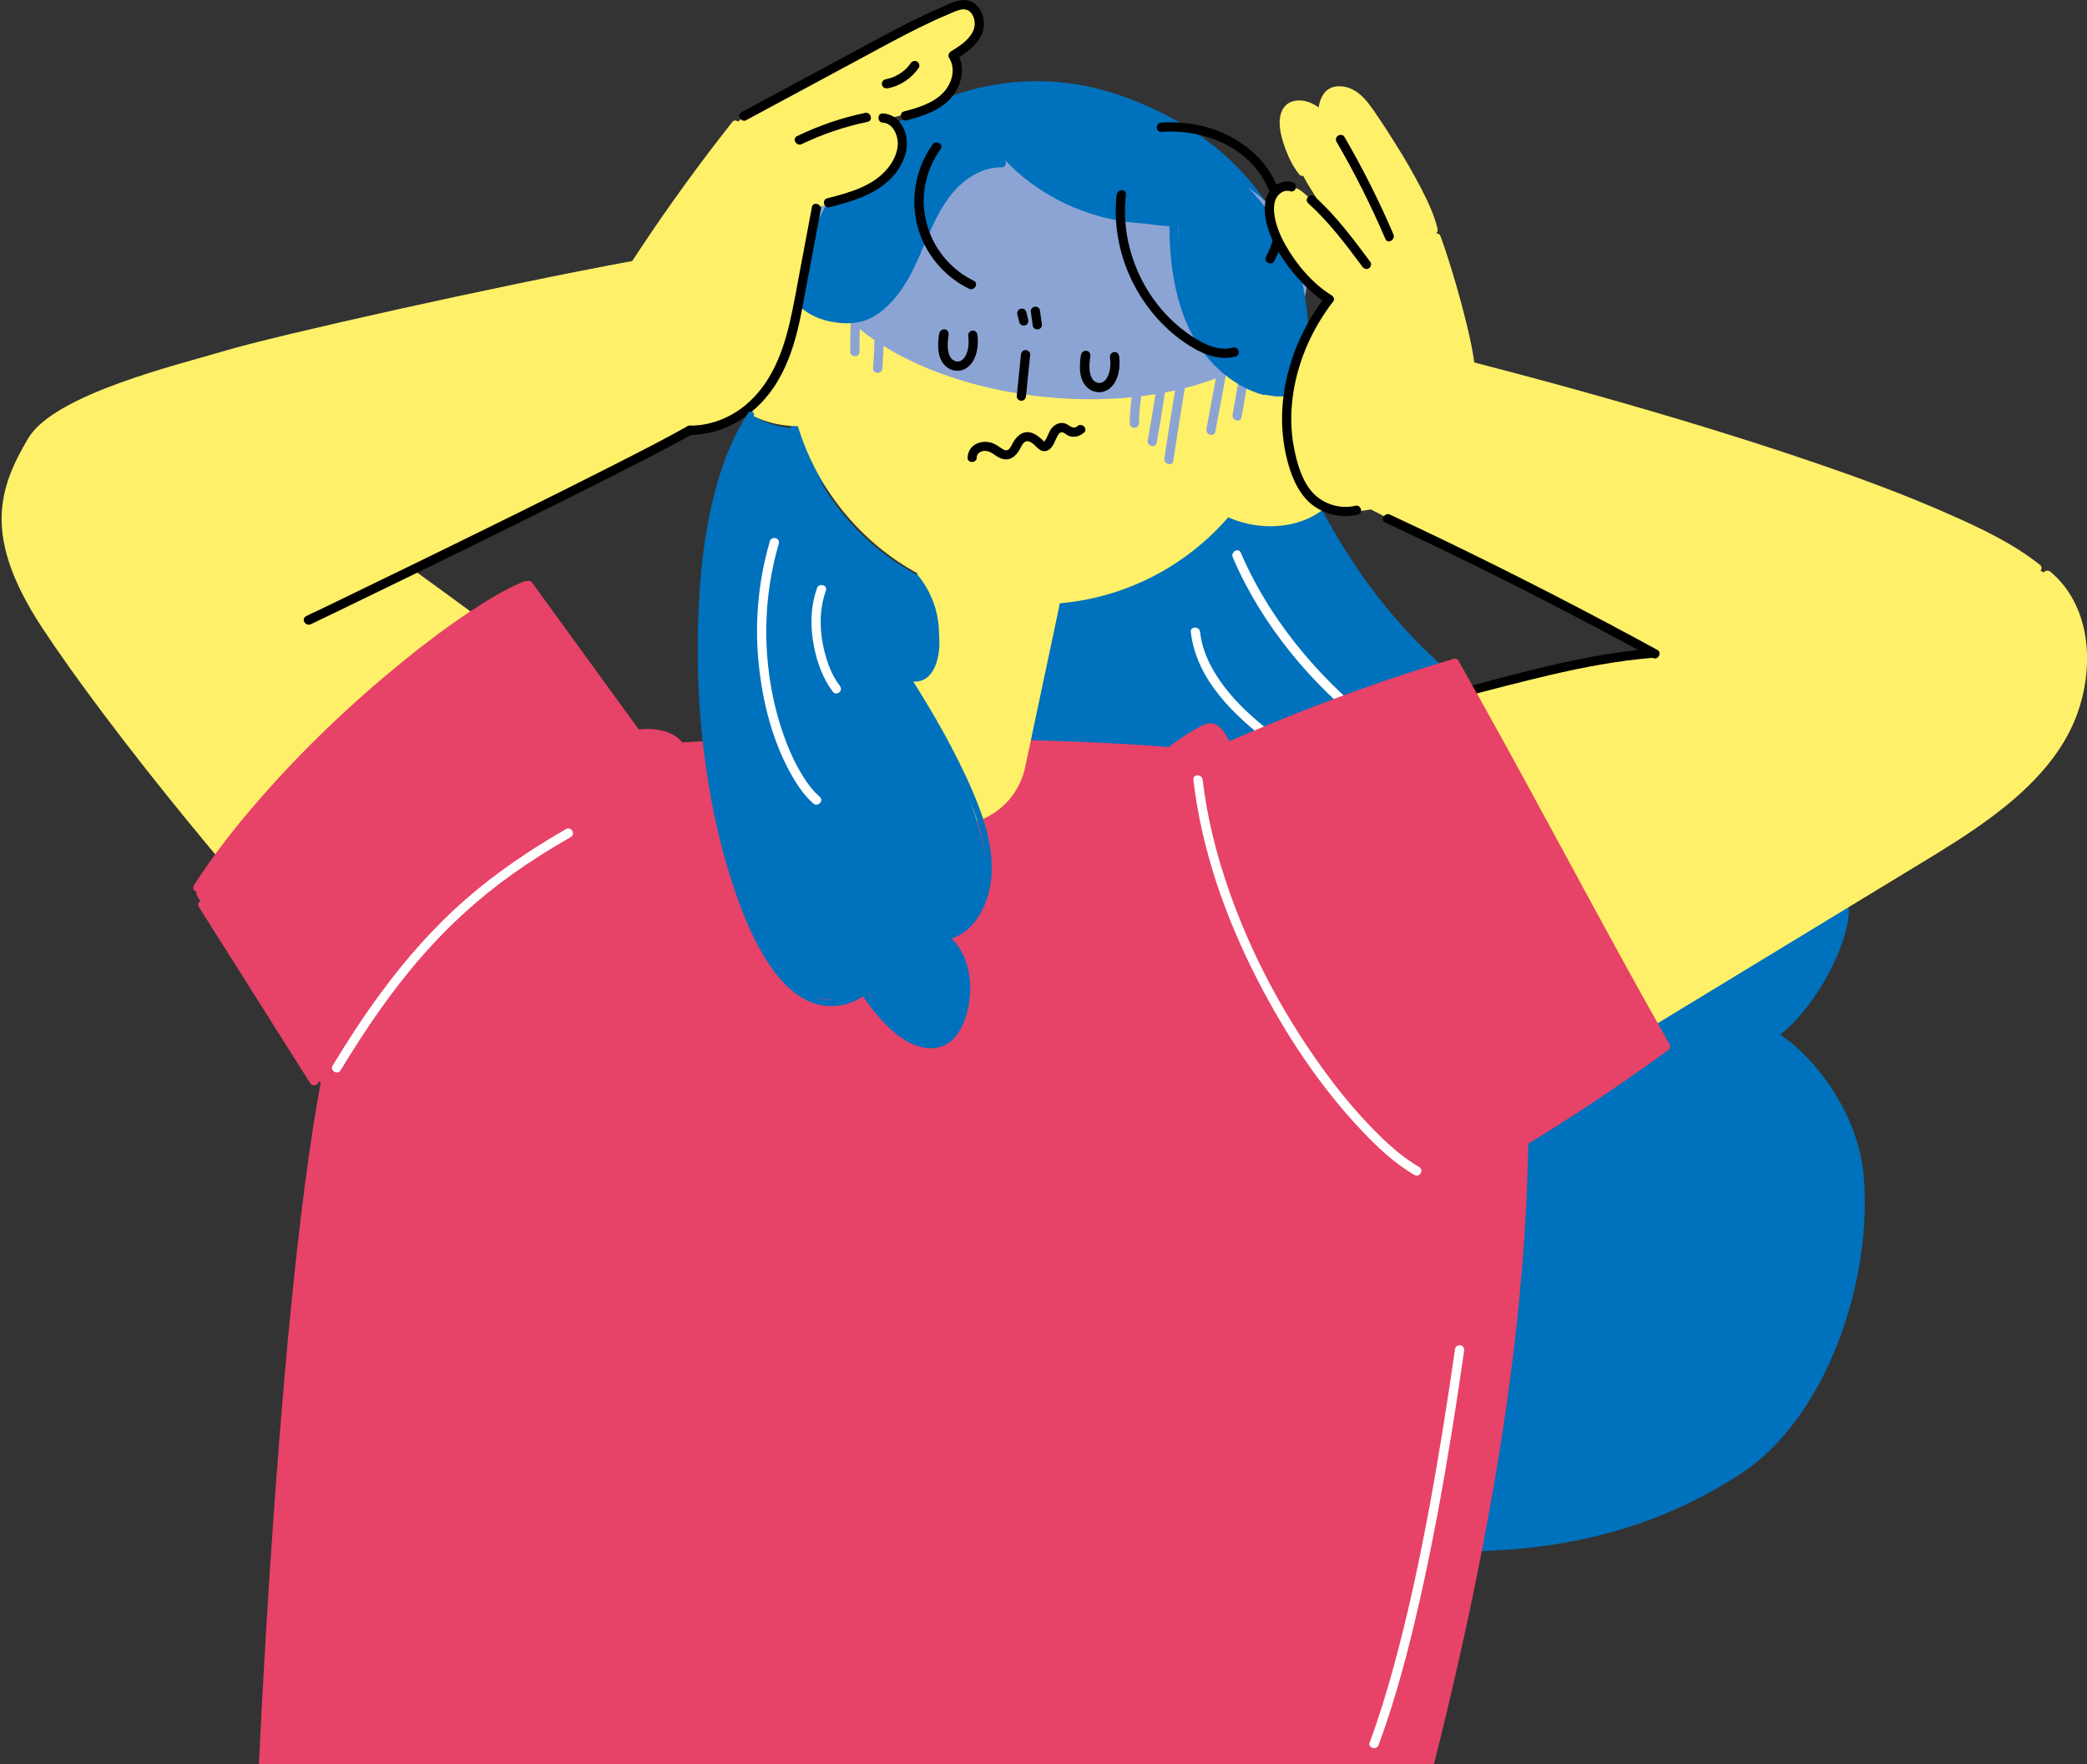 <?xml version="1.0" encoding="UTF-8"?>
<svg id="_レイヤー_2" data-name="レイヤー 2" xmlns="http://www.w3.org/2000/svg" viewBox="0 0 338.66 286.29">
  <rect x="0" y="0" width="338.66" height="286.29" fill="#333333" stroke="none"/>
  <defs>
    <style>
      .cls-1 {
        stroke: #fff069;
        stroke-miterlimit: 10;
      }

      .cls-1, .cls-2 {
        fill: #fff069;
      }

      .cls-3 {
        fill: #fff;
      }

      .cls-4 {
        fill: #0071bc;
      }

      .cls-5 {
        fill: none;
      }

      .cls-6 {
        fill: #8ca4d4;
      }

      .cls-7 {
        fill: #e74268;
      }
    </style>
  </defs>
  <path class="cls-4" d="m137.24,144.49c-4.64,21.67-4.59,34.52.99,54.95,2.75,10.08,10.47,26.03,15.77,34.95,3.74,6.28,16.44,17.08,22.59,13.39,4.11-2.46,3.19-8.34.41-13.49,11.15,8.3,36.56,16.8,47.09,17.13,13.11.42,35.98,2.46,58.54-12.39,13.86-9.13,21.41-31.64,19.75-48.61-.93-9.55-7.51-18.54-13.48-22.52,5.26-4.23,9.75-12.19,10.95-18.26,1.05-5.36-3.1-12.19-8.18-15.44-8.51-5.45-16.01-5.39-24.3-7.98-25.72-8.02-42.95-22.99-54.8-47.31-3.66-5.54-10.75-7.83-17.18-7.07s-12.31,4.12-17.63,7.95c-20.81,14.95-34.93,38.56-40.52,64.69Z"/>
  <g>
    <path class="cls-3" d="m193.24,102.56c.88,7.78,7.1,13.6,12.99,18.09,1.51,1.15,3.06,2.24,4.61,3.33.79.55,1.54-.75.76-1.3-5.64-3.94-11.67-8.26-15.01-14.45-.95-1.76-1.63-3.68-1.85-5.68-.11-.95-1.61-.96-1.5,0h0Z"/>
    <path class="cls-3" d="m200.04,90.44c4.72,11.03,12.8,20.66,22.23,28.01,2.26,1.76,4.62,3.41,7.09,4.87.83.49,1.59-.8.76-1.3-4.51-2.67-8.66-5.92-12.46-9.52-4.3-4.07-8.17-8.61-11.38-13.59-1.9-2.94-3.56-6.02-4.94-9.23-.38-.88-1.67-.12-1.3.76h0Z"/>
  </g>
  <path class="cls-4" d="m127.96,42.09c7.59-21.33,31.25-34.64,54.14-26.5,26.22,9.32,34.64,32.43,27.05,53.77-7.59,21.33-31.33,32.71-54.23,24.56-22.89-8.15-34.55-30.5-26.96-51.83Z"/>
  <path class="cls-7" d="m42.02,286.29s4.41-100.01,13.38-123.8c6.87-18.22,39.48-39.48,49.33-41.43,8.97-1.77,78-2.07,94.9,1.42,24.76,5.12,48.39,34.19,48.39,58.99,0,28.3-4.48,61.7-15.34,104.82H42.02Z"/>
  <path class="cls-1" d="m208.01,64.66c3.98-21.4-9.8-42.18-31.21-46.72-21.41-4.54-42.44,8.87-47.48,30.04-6.68-.98-12.79,2.24-13.91,7.53-1.18,5.56,3.6,11.29,10.68,12.79,1.27.27,2.53.38,3.75.35,3.02,10.23,10.04,19.01,19.63,24.14-.11.35-.21.71-.28,1.07l-5.48,25.85c-1.3,6.12,2.61,12.12,8.73,13.42h0c6.12,1.3,12.12-2.61,13.42-8.73l5.48-25.85c.08-.37.14-.74.18-1.12,10.81-.82,20.76-5.99,27.65-14.1,1.1.52,2.3.93,3.57,1.2,7.08,1.5,13.77-1.79,14.95-7.36,1.12-5.29-3.15-10.72-9.66-12.53Z"/>
  <g>
    <path class="cls-6" d="m184.82,59.35c-.95,3.02-1.45,6.18-1.5,9.34-.01.97,1.49.97,1.5,0,.04-3.04.53-6.04,1.44-8.94.29-.92-1.16-1.32-1.45-.4h0Z"/>
    <path class="cls-6" d="m188.34,58.04c-.58,4.49-1.29,8.96-2.1,13.41-.17.94,1.27,1.35,1.45.4.83-4.58,1.55-9.19,2.15-13.8.05-.41-.38-.75-.75-.75-.45,0-.7.35-.75.75h0Z"/>
    <path class="cls-6" d="m191.73,57.3c-1.01,5.68-1.94,11.37-2.79,17.08-.14.94,1.3,1.35,1.45.4.85-5.71,1.78-11.4,2.79-17.08.17-.94-1.28-1.35-1.45-.4h0Z"/>
    <path class="cls-6" d="m198.72,53.74c-.98,5.29-1.96,10.59-2.95,15.88-.18.94,1.27,1.35,1.45.4.98-5.29,1.96-10.59,2.95-15.88.18-.94-1.27-1.35-1.45-.4h0Z"/>
    <path class="cls-6" d="m202.18,54.91c-.72,4.13-1.44,8.26-2.16,12.39-.16.94,1.28,1.35,1.45.4.72-4.13,1.44-8.26,2.16-12.39.16-.94-1.28-1.35-1.45-.4h0Z"/>
    <path class="cls-6" d="m138.49,46.21c-.37,3.61-.55,7.23-.52,10.86,0,.96,1.51.97,1.5,0-.03-3.63.15-7.25.52-10.86.1-.96-1.4-.95-1.5,0h0Z"/>
    <path class="cls-6" d="m141.97,49.47c.05,3.44-.05,6.88-.29,10.31-.07.96,1.43.96,1.5,0,.24-3.43.34-6.87.29-10.31-.01-.96-1.51-.97-1.5,0h0Z"/>
  </g>
  <ellipse class="cls-6" cx="171.9" cy="42.58" rx="21.96" ry="40.33" transform="translate(112.71 209.49) rotate(-84.39)"/>
  <g>
    <path d="m158.49,74.24c.04-.83.91-1.18,1.63-1.05.83.15,1.43.81,2.18,1.14,1.42.62,2.49-.19,3.17-1.4.23-.41.46-1.04.91-1.26.71-.36,1.54.6,1.99,1.03.61.58,1.34.73,2.01.14.62-.55.81-1.34,1.19-2.04.15-.29.43-.72.8-.66s.71.46,1.06.59c.87.32,1.78.07,2.46-.52.73-.63-.33-1.69-1.06-1.06s-1.32-.21-1.98-.43c-.81-.27-1.62.1-2.16.72s-.66,1.5-1.18,2.14l-.06.07c-.16.12-.18.15-.04.09.2.11-.06-.18-.05-.16-.11-.15-.3-.29-.44-.41-.35-.3-.71-.59-1.13-.79-1.55-.73-2.71.18-3.44,1.5-.21.38-.45,1.04-.92,1.17-.36.1-.75-.19-1.03-.38-.39-.25-.76-.52-1.19-.7-1.81-.78-4.11.12-4.2,2.27-.04.97,1.46.96,1.5,0h0Z"/>
    <path d="m165.67,57.55c-.23,2.24-.45,4.48-.68,6.73-.04.4.37.75.75.75.44,0,.71-.35.75-.75.23-2.24.45-4.48.68-6.73.04-.4-.37-.75-.75-.75-.44,0-.71.35-.75.75h0Z"/>
    <path d="m175.42,57.47c-.31,1.9-.44,4.46,1.37,5.69.54.37,1.24.54,1.89.46,1.01-.11,1.81-.8,2.29-1.68.67-1.23.8-2.7.65-4.07-.04-.4-.31-.75-.75-.75-.37,0-.79.34-.75.75.06.58.08,1.17.02,1.75,0,.03-.03.2,0,.07,0,.05-.02.1-.02.15-.02.12-.05.24-.07.36-.06.25-.13.49-.23.72.06-.15-.06.13-.08.17-.04.08-.09.16-.13.24s-.1.15-.15.22c-.11.16.11-.11-.02.03-.04.04-.07.08-.11.12-.06.06-.13.12-.19.18-.1.09.01,0,.03-.02-.04.03-.08.06-.12.08-.06.04-.14.06-.19.11-.08.06.17-.05.02,0-.05.01-.09.03-.14.04s-.09.02-.14.03c-.1.03.03.02.06,0-.03.03-.17.01-.21.01-.06,0-.11,0-.17,0-.02,0-.05,0-.07,0-.13,0,.21.04.05,0-.11-.02-.22-.04-.32-.08-.03-.01-.07-.02-.1-.04-.08-.03.03-.03.08.03-.03-.04-.15-.08-.19-.1-.05-.03-.09-.06-.14-.09-.12-.07.06.01.05.04,0,0-.07-.05-.07-.06-.08-.08-.26-.2-.29-.3.03.09.08.12.04.05-.02-.04-.05-.07-.07-.11-.04-.06-.08-.13-.11-.2-.03-.06-.06-.13-.09-.19-.05-.09.06.18,0,.02-.01-.05-.04-.1-.05-.15-.07-.21-.12-.42-.16-.64,0-.05-.02-.1-.02-.15.03.18,0-.04,0-.06-.01-.14-.02-.28-.03-.42-.02-.62.04-1.25.13-1.82.07-.4-.1-.81-.52-.92-.36-.1-.86.12-.92.52h0Z"/>
    <path d="m152.42,53.99c-.31,1.9-.44,4.46,1.37,5.69.54.37,1.24.54,1.89.46,1.01-.11,1.81-.8,2.29-1.68.67-1.23.8-2.7.65-4.07-.04-.4-.31-.75-.75-.75-.37,0-.79.34-.75.75.06.58.08,1.17.02,1.75,0,.03-.03.2,0,.07,0,.05-.02.1-.02.15-.02.12-.05.24-.07.36-.06.25-.13.49-.23.72.06-.15-.06.13-.08.17-.04.08-.09.16-.13.24s-.1.15-.15.22c-.11.16.11-.11-.02.03-.04.04-.07.08-.11.12-.06.06-.13.12-.19.18-.1.09.01,0,.03-.02-.04.03-.08.06-.12.08-.06.04-.14.06-.19.11-.08.06.17-.05.02,0-.05.01-.09.03-.14.04s-.09.02-.14.03c-.1.03.03.02.06,0-.03.03-.17.01-.21.01-.06,0-.11,0-.17,0-.02,0-.05,0-.07,0-.13,0,.21.04.05,0-.11-.02-.22-.04-.32-.08-.03-.01-.07-.02-.1-.04-.08-.03.03-.03.08.03-.03-.04-.15-.08-.19-.1-.05-.03-.09-.06-.14-.09-.12-.07.06.01.05.04,0,0-.07-.05-.07-.06-.08-.08-.26-.2-.29-.3.03.09.08.12.04.05-.02-.04-.05-.07-.07-.11-.04-.06-.08-.13-.11-.2-.03-.06-.06-.13-.09-.19-.05-.09.06.18,0,.02-.01-.05-.04-.1-.05-.15-.07-.21-.12-.42-.16-.64,0-.05-.02-.1-.02-.15.03.18,0-.04,0-.06-.01-.14-.02-.28-.03-.42-.02-.62.04-1.25.13-1.82.07-.4-.1-.81-.52-.92-.36-.1-.86.12-.92.52h0Z"/>
  </g>
  <g>
    <g>
      <path class="cls-4" d="m209.01,64.21c5.03-1.01,3.52-17.6.83-23.12-2.97-6.09-9.07-14.82-14.1-13.81-5.03,1.01-5.48,12.27-3.41,22.58,2.07,10.31,11.65,15.35,16.68,14.35Z"/>
      <path class="cls-4" d="m167.99,16.25c-8.54-4.97-25.18,5.27-30.47,11.75-4.29,5.24-12.38,21.29-4.92,23.13,5.85,1.45,8.25-.45,12.2-3.36,3.51-2.58,6.75-18.78,13.92-20.53,12.08-2.95,11.86-9.47,9.26-10.99Z"/>
      <path class="cls-4" d="m201.25,33.23c1.36-6.39-7.78-12.33-20.32-16.93-10.22-3.75-17.79-1.99-18.86,3.03-1.14,5.37,4.13,11.03,14.03,14.57,9.94,3.56,24.08,4.35,25.15-.67Z"/>
    </g>
    <path class="cls-4" d="m205.28,62.69c-3.77-1.09-6.95-3.66-9.2-6.84-2.53-3.58-3.85-7.83-4.46-12.14-.37-2.65-.47-5.34-.45-8.02,0-.91-1.41-.91-1.42,0-.05,9.05,1.57,19.1,9.04,25.13,1.81,1.47,3.86,2.59,6.11,3.23.88.25,1.25-1.11.38-1.37h0Z"/>
    <path class="cls-4" d="m191.38,34.51c-7.79,1.1-15.91-.96-22.36-5.4-1.84-1.27-3.52-2.74-5.04-4.37-.66-.71-1.72.35-1.06,1.06,5.65,6.08,13.64,9.79,21.9,10.41,2.33.17,4.65.08,6.96-.25.95-.13.55-1.58-.4-1.45h0Z"/>
    <path class="cls-4" d="m162.55,25.73c-3.02-.04-5.8,1.42-7.94,3.48-2.4,2.31-3.89,5.33-5.2,8.34s-2.48,6.06-4.36,8.74c-1.59,2.26-3.78,4.38-6.64,4.69s-5.98-.49-7.92-2.56c-.62-.67-1.63.34-1,1,1.81,1.94,4.58,2.86,7.17,3.01,1.31.08,2.69-.05,3.93-.51,1.34-.5,2.52-1.39,3.54-2.38,4.95-4.78,5.84-12.02,9.82-17.44,2-2.73,5.09-5,8.6-4.95.91.01.91-1.41,0-1.42h0Z"/>
  </g>
  <path d="m181.2,31.59c-1.05,9.24,3.42,18.8,11.09,24.03,2.37,1.61,5.27,3.01,8.19,2.24.93-.25.54-1.69-.4-1.45-2.42.64-4.84-.62-6.8-1.93-1.79-1.19-3.39-2.64-4.79-4.27-2.78-3.24-4.67-7.22-5.5-11.4-.47-2.38-.56-4.81-.28-7.22.11-.96-1.39-.95-1.5,0h0Z"/>
  <path d="m188.44,21.39c4.3-.28,8.72.69,12.31,3.15s5.8,6.21,6.11,10.42c.17,2.32-.26,4.63-1.41,6.66-.48.84.82,1.6,1.3.76,2.27-4.01,2.07-8.95.1-13.04s-6.02-7.16-10.44-8.53c-2.56-.8-5.28-1.09-7.96-.92-.96.06-.97,1.56,0,1.5h0Z"/>
  <path d="m151.33,23.46c-2.16,3.01-3.21,6.8-2.91,10.49s1.78,6.85,4.18,9.44c1.32,1.43,2.9,2.61,4.65,3.46.86.42,1.63-.87.76-1.3-5.97-2.91-9.27-9.63-7.75-16.13.44-1.89,1.25-3.64,2.37-5.22.56-.79-.74-1.54-1.3-.76h0Z"/>
  <path class="cls-2" d="m156.1.25c1.99-.02,3.39,2.34,2.77,4.22s-2.6,3.37-4.21,4.53c1.14,2.14.33,5.87-1.71,7.14-5.16,3.21-3.1,1.59-8.98,3.12,1.63-.64,2.37,2.28,2.43,3.46.13,2.81-1.48,5.56-3.64,6.82-2.95,1.73-5.5,2.49-10.28,4.27-1.95,12.19-3.38,23.47-7.83,29.04-2.18,2.73-8,7.29-12.7,6.96-7.3,3.43-16.43,8.25-21.64,11.15-9.43,5.26-13.83,7.9-24.04,11.83,15.19,10.36,26.28,19.11,42.23,30.98,3.84,2.86,7.5,1.94,10.16,5.93,8.05,12.1,3.67,27.71-10.42,39.06-12.68,10.21-51.42,8.61-46.89-.49-20.59-21.38-43.95-50.31-54.57-66.5-9.61-14.67-7.03-22.49-2.21-30.64,4.25-7.19,24.52-11.99,32.03-14.24,8.1-2.42,43.53-10.39,66.34-14.6,4.04-4.73,4.27-6.51,8.31-11.24,0,0,5.9-9.21,9.07-11.8,4.13-3.38,10.43-6.08,15.23-8.41"/>
  <path class="cls-2" d="m222.5,82.66c-4.68.73-7.57,1.2-10.19-2.4s-4.22-10.79-3.34-15.38c1.11-5.84,3.03-11.69,6.89-16.27-4-3.08-8.08-6.6-9.38-11.76-.51-2.02-.47-4.5,1.17-5.8,2.23-1.77,3.9.27,4.9,1.15-.05-.4,2.79,2.47,2.62,2.25-.73-.97-2.96-4.49-3.49-5.53-.72-1.43-1.64-2.28-2.5-4.47-1.05-2.65-2.23-4.87-.08-6.75,2.26-1.98,5.46-.3,5.91,2.04-1.27-1.09-.96-3.16.42-4.11s4.34-.69,6.28,1.92c2.27,3.06,10.37,17.66,11.19,19.85,2.01,5.36,4.93,15,5.73,22.04,27.04,6.88,59.86,17.75,66.74,20.36,5.66,2.15,20.66,9.35,25.69,12.73s6.92,6.63,7.21,13.97c.13,3.32-2.29,11.02-4.17,13.76-8.54,12.49-23.2,19.2-36.11,27.08-9.71,5.93-32.49,20.1-55.45,34.13-2.61,1.6-5.09,3.46-7.96,4.53-6.5,2.42-17.49,6.05-23.51,2.59s-15.18-12.8-19.18-18.48c-7.69-10.94-5.25-25.2-3.59-38.48.25-1.96.75-4.09,2.32-5.29.87-.66,2.31-2.08,3.36-2.36,7.13-1.88,14.25-3.82,21.38-5.7s38.44-11.15,52.67-12.27c-9.57-5.87-14.76-7.85-25.37-13.41-4.15-2.18-14.55-6.97-20.2-9.93Z"/>
  <g>
    <path d="m219.94,82.07c-2.45.57-5.13-.23-6.86-2.06-1.82-1.93-2.63-4.89-3.12-7.44-1-5.26-.17-10.75,1.8-15.69,1.14-2.84,2.7-5.52,4.56-7.95.59-.77-.72-1.51-1.3-.76-3.55,4.64-5.96,10.19-6.73,15.99-.38,2.86-.34,5.77.18,8.61s1.46,5.97,3.42,8.16c2.08,2.33,5.43,3.28,8.44,2.58.94-.22.54-1.66-.4-1.45h0Z"/>
    <path d="m216.05,47.91c-3.09-1.94-5.64-4.95-7.43-8.11-.86-1.51-1.56-3.15-1.81-4.89-.14-1.01-.15-2.22.48-3.07.49-.66,1.29-1.07,2.09-.81.92.29,1.32-1.16.4-1.45-1.57-.5-3.28.44-4.01,1.87-.84,1.65-.58,3.67-.08,5.38.96,3.28,3.04,6.28,5.34,8.77,1.26,1.36,2.67,2.62,4.25,3.61.82.51,1.57-.78.76-1.3h0Z"/>
    <path class="cls-2" d="m211.86,27.22c-.82-1.03-1.42-2.29-1.86-3.52s-.85-2.67-.8-4.05c.04-1.04.44-1.85,1.59-1.86,1.46-.02,2.89,1.09,3.58,2.31.48.85,1.71.1,1.3-.76-.44-.91-.28-2.18.21-3.04.64-1.13,1.93-.96,2.97-.42,1.49.77,2.36,2.2,3.26,3.53,2.53,3.72,4.93,7.55,7.01,11.55,1.08,2.08,2.16,4.25,2.7,6.55.22.94,1.67.54,1.45-.4-.54-2.29-1.6-4.47-2.67-6.56-1.25-2.43-2.63-4.78-4.08-7.1-1.14-1.83-2.31-3.63-3.53-5.4s-2.63-3.59-4.89-3.99c-1.58-.28-2.94.26-3.64,1.74-.64,1.33-.74,2.96-.08,4.3l1.3-.76c-.74-1.31-2-2.33-3.43-2.81-1.2-.4-2.73-.35-3.66.62-1.7,1.77-.71,5.13.03,7.1.54,1.44,1.23,2.82,2.19,4.03.6.76,1.66-.31,1.06-1.06h0Z"/>
    <path class="cls-2" d="m232.32,38.76c2.02,5.53,3.66,11.28,4.86,17.04.31,1.48.58,2.97.71,4.48.09.95,1.59.96,1.5,0-.26-2.95-.94-5.87-1.66-8.74-.79-3.14-1.68-6.25-2.66-9.33-.41-1.29-.84-2.58-1.3-3.85-.33-.9-1.78-.51-1.45.4h0Z"/>
    <path d="m224.79,84.79c11.46,5.35,22.78,10.98,33.96,16.89,3.15,1.67,6.29,3.36,9.42,5.07.85.46,1.61-.83.76-1.3-11.09-6.06-22.34-11.85-33.72-17.36-3.21-1.55-6.43-3.08-9.66-4.59-.87-.41-1.63.89-.76,1.3h0Z"/>
    <path class="cls-2" d="m238.44,60.15c3.92,1.01,7.84,2.05,11.75,3.11,6.46,1.75,12.91,3.57,19.33,5.47,7.59,2.24,15.15,4.6,22.64,7.13s14.22,4.96,21.15,7.91c5.32,2.27,10.75,4.7,15.48,8.07.44.31.81.59,1.18.88.75.6,1.82-.46,1.06-1.06-4.33-3.45-9.47-5.88-14.5-8.11-6.83-3.04-13.86-5.65-20.93-8.09-7.52-2.6-15.11-5-22.73-7.29-6.7-2.01-13.43-3.93-20.18-5.78-4.32-1.18-8.65-2.33-12.99-3.46-.29-.07-.58-.15-.87-.22-.94-.24-1.33,1.21-.4,1.45h0Z"/>
    <path d="m192.6,125.13c9.88-2.64,19.76-5.27,29.64-7.91s19.5-5.39,29.34-7.7c5.43-1.27,10.92-2.31,16.49-2.77.96-.08.96-1.58,0-1.5-10,.83-19.7,3.45-29.36,6.03l-29.64,7.91-16.87,4.5c-.93.25-.54,1.7.4,1.45h0Z"/>
    <path class="cls-2" d="m236.96,185.5c9.46-5.75,18.91-11.49,28.37-17.24s18.91-11.49,28.37-17.24c4.76-2.9,9.53-5.79,14.29-8.69,4.11-2.5,8.27-4.95,12.24-7.66,6.99-4.78,13.98-10.79,16.9-18.99,2.42-6.8,2.29-15.27-2.52-21.03-.57-.68-1.2-1.3-1.88-1.87-.74-.61-1.8.44-1.06,1.06,5.68,4.72,6.44,12.92,4.58,19.65-2.26,8.17-8.79,14.25-15.5,19-3.74,2.65-7.68,5-11.59,7.38l-13.86,8.43c-9.28,5.64-18.56,11.28-27.83,16.92s-18.56,11.28-27.83,16.92l-3.41,2.07c-.82.5-.07,1.8.76,1.3h0Z"/>
    <path d="m212.27,32.97c3.38,3.04,6.11,6.68,8.81,10.31.24.33.65.49,1.03.27.32-.18.51-.7.27-1.03-2.77-3.73-5.57-7.49-9.04-10.62-.72-.64-1.78.41-1.06,1.06h0Z"/>
    <path d="m216.88,23c2.96,5.09,5.61,10.36,7.93,15.78.38.88,1.67.12,1.3-.76-2.32-5.42-4.97-10.68-7.93-15.78-.49-.83-1.78-.08-1.3.76h0Z"/>
  </g>
  <g>
    <path d="m121.1,19.49c6.28-3.38,12.56-6.76,18.84-10.14,3.04-1.64,6.08-3.31,9.18-4.84,1.58-.78,3.18-1.53,4.81-2.2,1.05-.43,2.56-1.34,3.54-.34.83.85.89,2.26.34,3.27-.76,1.41-2.21,2.3-3.53,3.12-.33.21-.49.68-.27,1.03,1.15,1.8.46,4.18-.94,5.64-1.67,1.74-4.11,2.46-6.37,3.05-.93.24-.54,1.69.4,1.45,2.66-.69,5.59-1.62,7.39-3.84,1.59-1.95,2.24-4.83.82-7.05l-.27,1.03c2.37-1.47,5.16-3.53,4.54-6.71-.24-1.19-1.01-2.35-2.18-2.78-1.56-.57-3.3.45-4.7,1.04-3.44,1.46-6.76,3.2-10.05,4.97-3.49,1.88-6.98,3.76-10.47,5.64-3.94,2.12-7.89,4.25-11.83,6.37-.85.46-.09,1.75.76,1.3h0Z"/>
    <path class="cls-2" d="m118.82,19.81c-5.22,6.61-10.18,13.42-14.84,20.44-1.34,2.01-2.65,4.04-3.94,6.08-.52.82.78,1.57,1.3.76,4.44-7.03,9.17-13.89,14.17-20.54,1.44-1.91,2.9-3.81,4.38-5.68.59-.75-.46-1.82-1.06-1.06h0Z"/>
    <path class="cls-2" d="m65.89,93.45c11.13,8.05,22.13,16.27,33.21,24.4,3,2.2,6.01,4.4,9.03,6.58.78.57,1.53-.73.76-1.3-11.13-8.05-22.13-16.27-33.21-24.4-3-2.2-6.01-4.4-9.03-6.58-.78-.57-1.53.73-.76,1.3h0Z"/>
    <path d="m131.75,33.62c-.64,3.41-1.29,6.83-1.93,10.24-.53,2.83-1.02,5.68-1.67,8.49-1.18,5.05-3.12,10.05-7.23,13.43-2.51,2.06-5.71,3.31-8.97,3.28-.97,0-.97,1.49,0,1.5,5.94.05,11.21-3.64,14.19-8.62s3.78-10.53,4.8-15.98l2.25-11.95c.18-.94-1.27-1.35-1.45-.4h0Z"/>
    <path d="m134.63,33.62c3.41-.89,6.99-1.87,9.63-4.35,2.19-2.07,3.71-5.31,2.45-8.26-.61-1.44-1.83-2.53-3.44-2.6-.96-.05-.96,1.45,0,1.5,1.41.07,2.21,1.56,2.38,2.81.22,1.58-.52,3.22-1.48,4.44-2.4,3.06-6.35,4.09-9.94,5.02-.93.24-.54,1.69.4,1.45h0Z"/>
    <path d="m50.42,101.3c1.62-.78,3.24-1.56,4.86-2.34,4.03-1.95,8.06-3.9,12.09-5.87,5.25-2.56,10.5-5.13,15.74-7.72s10.59-5.25,15.86-7.92c4.11-2.08,8.21-4.17,12.25-6.38.37-.2.74-.41,1.11-.61.84-.47.09-1.77-.76-1.3-3.82,2.13-7.72,4.12-11.61,6.1-5.17,2.63-10.36,5.22-15.55,7.79s-10.62,5.23-15.94,7.83c-4.26,2.08-8.52,4.15-12.79,6.21-1.35.65-2.7,1.3-4.05,1.96-.62.3-1.28.57-1.88.9-.03.02-.06.03-.08.04-.87.42-.11,1.71.76,1.3h0Z"/>
    <path class="cls-5" d="m14.11,63.99c28.61-9.76,58.1-16.93,88-21.4"/>
    <path class="cls-5" d="m9.8,66.95c-4.74,2.52-8.27,7.2-9.38,12.45-2.14,10.1,4.29,19.82,10.39,28.14,15.59,21.28,31.29,42.7,50.54,60.73"/>
    <path d="m130.09,23.39c3.4-1.64,7-2.85,10.7-3.62.94-.2.54-1.64-.4-1.45-3.83.79-7.54,2.07-11.05,3.77-.87.42-.11,1.71.76,1.3h0Z"/>
    <path d="m147.78,10.25c-.07.1-.14.19-.21.29.05-.06.02-.02-.01.02-.04.05-.08.09-.11.14-.15.17-.3.33-.46.49s-.33.3-.51.44c-.1.08.14-.1-.05.03-.04.03-.08.06-.11.08-.1.07-.19.13-.29.2-.18.11-.36.22-.55.32-.1.05-.21.11-.32.16-.04.02-.09.04-.13.06.12-.05-.03.01-.05.02-.43.17-.87.29-1.33.38-.39.07-.64.56-.52.92.13.41.51.6.92.52,2.05-.37,3.86-1.61,5.03-3.31.22-.32.07-.85-.27-1.03-.38-.2-.79-.08-1.03.27h0Z"/>
  </g>
  <path class="cls-7" d="m187.26,124.8c.95-1.85,1.86-2.23,3.52-3.48,1.33-1,3.47-3.03,5.13-2.93s3.32,1.52,3.12,3.17c11.86-5.89,24.29-10.62,37.05-14.12,3.8,6.66,12.66,22.35,13.97,25.55,1.48,3.61,9.5,17.78,20.22,36.81-4.91,3.84-9.01,6.54-14.26,9.89-14.93,9.51-30.54,18.35-47.59,23.13-6.12,1.72-12.85,2.86-18.69.35-4.35-1.87-7.7-5.62-9.81-9.85s-3.08-8.95-3.65-13.64c-2.25-18.61,2.15-37.66,10.99-54.87Z"/>
  <path class="cls-7" d="m55.72,180.73c-8.52-11.05-14.8-21.58-22.79-33.93-.22-.34-1.07-1.42-1.08-1.83-.02-.52.46-1.3.77-1.72,15.85-21.84,31.54-37.77,53.11-48.3,7.52,10.79,11.25,15.13,17.49,24.09,4.93-.58,7.95,1.56,8.44,4.45,15.54,4.11,16.16,23.06,17.83,32.94.59,3.49.82,7.11-.08,10.52-1.8,6.84-7.78,11.73-13.88,15.31-5.94,3.49-12.33,6.22-18.97,8.09-4.72,1.34-9.66,2.24-14.51,1.53-3.61-.53-7.03-1.94-10.56-2.9-4.18-1.14-12.41-3.9-15.77-8.25Z"/>
  <path class="cls-4" d="m151.1,108.29c2.21-4.43,1.55-10.4-2.14-14.95-9.5-4.98-16.46-13.67-19.63-23.8-2-.08-4.82-.56-7.49-2.29-12.13,20.37-9.61,57.13-3,75.42,4.05,11.22,8.07,17.71,11.15,18.56,3.07.85,7.63,2.14,10.63-.63,2.47,3.5,5.45,11.14,12.75,8.41,2.09-.78,7.16-9.14,0-16.98,3.44-1.79,3.77-2.19,4.68-3.09,6.3-6.3-2.64-26.37-10.84-39.04.94.72,3.15-.1,3.9-1.6Z"/>
  <path class="cls-4" d="m121.41,67c-2.84,4.34-4.6,9.33-5.79,14.35-1.26,5.31-1.9,10.75-2.19,16.19-.45,8.12-.21,16.36.8,24.44,1.08,8.6,2.94,17.26,6.04,25.37,1.46,3.8,3.22,7.59,5.76,10.8,1.95,2.46,4.55,4.65,7.77,5.04,3.43.42,7.58-1.25,8.67-4.75,1.21-3.88-.93-8.61-4.11-10.92-.75-.55-1.61-.96-2.52-1.16-.29-.06-.51.09-.62.35-.46,1.09-.37,2.36-.19,3.5.24,1.6.76,3.16,1.37,4.66,1.45,3.58,3.48,6.97,6,9.9,2.03,2.37,4.76,4.92,8,5.29,1.35.15,2.77-.19,3.84-1.05,1.31-1.06,2.08-2.72,2.56-4.3,1.34-4.41.72-10.02-3.08-13.04l-.22.84c4.58-.8,6.94-5.76,7.34-9.94.37-3.83-.53-7.72-1.86-11.29s-2.89-6.78-4.58-10.02c-2.18-4.18-4.64-8.21-7.15-12.2l-.86.5c.78,1.07,2.18,1.29,3.37.78,1.47-.64,2.14-2.3,2.45-3.77.71-3.33-.29-6.65-1.99-9.51-1.09-1.83-2.44-3.49-3.89-5.05-.44-.47-1.15.24-.71.71,2.54,2.73,4.95,5.94,5.66,9.69.32,1.7.23,3.51-.38,5.13-.29.78-.8,1.6-1.61,1.92-.67.27-1.58.23-2.03-.4-.37-.51-1.21-.05-.86.5,4,6.35,7.73,12.81,10.7,19.71,2.44,5.68,4.6,13.27.88,18.92-1.09,1.65-2.75,3.02-4.73,3.36-.35.06-.5.61-.22.84,3.21,2.55,3.93,7.05,3.13,10.88-.57,2.73-2.04,5.94-5.28,5.83-2.88-.1-5.41-2.44-7.23-4.45-2.43-2.67-4.39-5.83-5.87-9.12-.72-1.6-1.32-3.28-1.66-5-.22-1.14-.37-2.44.09-3.54l-.62.35c3.81.84,6.32,5.43,6.22,9.1-.06,2-1.01,3.78-2.8,4.73-1.36.72-2.92,1.14-4.46,1.08-3.02-.1-5.51-2.07-7.37-4.29-2.48-2.95-4.2-6.54-5.62-10.1-3.13-7.86-4.99-16.29-6.15-24.65-1.03-7.45-1.32-15.04-1.1-22.55.16-5.2.6-10.41,1.55-15.53s2.31-10,4.64-14.54c.54-1.06,1.14-2.09,1.79-3.09.35-.54-.51-1.04-.86-.5h0Z"/>
  <g>
    <path class="cls-7" d="m235.4,108.03c4.54,7.99,8.95,16.05,13.33,24.12,4.48,8.24,8.93,16.5,13.45,24.72,2.45,4.45,4.92,8.89,7.43,13.31.48.84,1.77.08,1.3-.76-4.54-7.99-8.95-16.05-13.33-24.12s-8.93-16.5-13.45-24.72c-2.45-4.45-4.92-8.89-7.43-13.31-.48-.84-1.77-.08-1.3.76h0Z"/>
    <path class="cls-7" d="m233.86,193.79c9.92-5.44,19.57-11.37,28.89-17.77,2.66-1.82,5.28-3.68,7.89-5.58.77-.56.02-1.86-.76-1.3-9.14,6.66-18.61,12.87-28.37,18.59-2.78,1.63-5.58,3.21-8.41,4.76-.85.46-.09,1.76.76,1.3h0Z"/>
    <path class="cls-7" d="m190.36,122.59c.99-.81,2.03-1.55,3.12-2.22.55-.34,1.1-.66,1.67-.97.39-.21.97-.65,1.44-.51.17.05.43.3.6.5.25.28.45.61.63.94.16.28.3.56.43.85.03.06.05.12.08.17.08.17-.06-.14,0,0,.01.04.03.07.04.11.14.38.5.64.92.52.36-.1.67-.54.52-.92-.22-.57-.49-1.13-.8-1.66-.46-.79-1.11-1.69-2.03-1.96-.67-.2-1.33.02-1.93.31-.7.34-1.38.73-2.04,1.14-1.3.79-2.53,1.68-3.71,2.63-.31.26-.27.79,0,1.06.31.31.75.26,1.06,0h0Z"/>
    <path class="cls-7" d="m199.46,121.91c9.36-4.09,18.9-7.78,28.6-10.98,2.72-.9,5.45-1.75,8.19-2.56.92-.27.53-1.72-.4-1.45-9.93,2.93-19.69,6.44-29.28,10.36-2.64,1.08-5.26,2.19-7.86,3.33-.88.39-.12,1.68.76,1.3h0Z"/>
  </g>
  <g>
    <path class="cls-7" d="m32.76,144.4c5.65-8.8,12.73-16.69,20.2-23.98,7.03-6.87,14.53-13.36,22.64-18.93,3.1-2.13,6.38-4.27,9.83-5.71.38-.16.64-.5.52-.92-.09-.35-.55-.68-.92-.52-3.11,1.3-6.01,3.07-8.81,4.93-3.81,2.53-7.45,5.3-11,8.18-8.3,6.76-16.11,14.21-23.15,22.28-3.83,4.4-7.45,9-10.6,13.92-.52.81.77,1.57,1.3.76h0Z"/>
    <path class="cls-7" d="m32.28,147.18c4.69,7.43,9.38,14.85,14.07,22.28,1.33,2.1,2.65,4.2,3.98,6.3.51.81,1.81.06,1.3-.76-4.69-7.43-9.38-14.85-14.07-22.28l-3.98-6.3c-.51-.81-1.81-.06-1.3.76h0Z"/>
    <path class="cls-7" d="m85.07,95.33c5.95,8.2,11.9,16.4,17.86,24.59.56.77,1.86.03,1.3-.76-5.95-8.2-11.9-16.4-17.86-24.59-.56-.77-1.86-.03-1.3.76h0Z"/>
    <path class="cls-7" d="m103.3,119.91c1.64-.22,3.49-.24,4.98.51,1.32.67,2.04,1.79,2.28,3.27.06.4.56.62.92.52.43-.12.59-.52.52-.92-.27-1.75-1.3-3.29-2.88-4.12-1.77-.93-3.87-1.01-5.81-.75-.4.05-.75.31-.75.75,0,.36.35.8.75.75h0Z"/>
  </g>
  <path class="cls-3" d="m193.65,126.54c1.33,11.35,5.19,22.31,10.4,32.45,4.5,8.76,10.04,17.18,16.81,24.36,2.58,2.73,5.4,5.42,8.67,7.31.84.48,1.59-.81.76-1.3-2.76-1.59-5.15-3.78-7.37-6.04-3.09-3.13-5.87-6.56-8.44-10.13-6.24-8.66-11.35-18.22-14.91-28.29-2.11-5.94-3.68-12.1-4.41-18.37-.11-.95-1.61-.96-1.5,0h0Z"/>
  <path class="cls-3" d="m55.28,173.66c3.98-6.58,8.33-12.98,13.42-18.76,4.3-4.89,9.14-9.27,14.44-13.05,3.05-2.17,6.23-4.16,9.47-6.02.84-.48.08-1.78-.76-1.3-5.76,3.31-11.29,7.03-16.3,11.41-5.21,4.55-9.77,9.76-13.86,15.32-2.76,3.76-5.3,7.67-7.71,11.65-.5.83.8,1.58,1.3.76h0Z"/>
  <path class="cls-3" d="m236.12,218.83c-1.22,8.5-2.56,16.99-4.12,25.43-1.6,8.66-3.43,17.29-5.74,25.79-1.17,4.28-2.46,8.53-4,12.7-.33.91,1.12,1.3,1.45.4,2.84-7.72,4.92-15.71,6.73-23.72,1.96-8.7,3.58-17.47,5.01-26.27.76-4.63,1.46-9.28,2.13-13.93.06-.4-.1-.8-.52-.92-.35-.1-.87.12-.92.52h0Z"/>
  <path class="cls-3" d="m124.93,87.82c-2.01,6.83-2.56,14.06-1.68,21.12.69,5.6,2.17,11.23,4.86,16.22,1.02,1.89,2.24,3.78,3.86,5.21.72.64,1.79-.42,1.06-1.06-1.36-1.19-2.39-2.71-3.28-4.27-1.19-2.09-2.13-4.33-2.88-6.62-1.95-5.9-2.75-12.17-2.47-18.37.18-4.01.85-7.98,1.98-11.83.27-.93-1.17-1.32-1.45-.4h0Z"/>
  <path class="cls-3" d="m132.58,95.44c-1.1,3.05-1.11,6.39-.48,9.54.51,2.59,1.47,5.21,3.09,7.32.25.32.8.26,1.06,0,.32-.31.25-.74,0-1.06-1.46-1.88-2.25-4.35-2.71-6.65-.58-2.9-.53-5.95.48-8.75.33-.91-1.12-1.3-1.45-.4h0Z"/>
  <path d="m165.09,51.02l.31,1.26c.05.18.19.36.34.45s.4.13.58.08.36-.17.45-.34.13-.38.08-.58l-.31-1.26c-.05-.18-.19-.36-.34-.45s-.4-.13-.58-.08-.36.17-.45.34-.13.38-.08.58h0Z"/>
  <path d="m167.29,50.7l.31,2.2c.02.17.2.36.34.45.16.09.4.13.58.08s.36-.17.45-.34l.08-.18c.04-.13.04-.27,0-.4l-.31-2.2c-.02-.17-.2-.36-.34-.45-.16-.09-.4-.13-.58-.08s-.36.17-.45.34l-.08.18c-.04.13-.04.27,0,.4h0Z"/>
</svg>